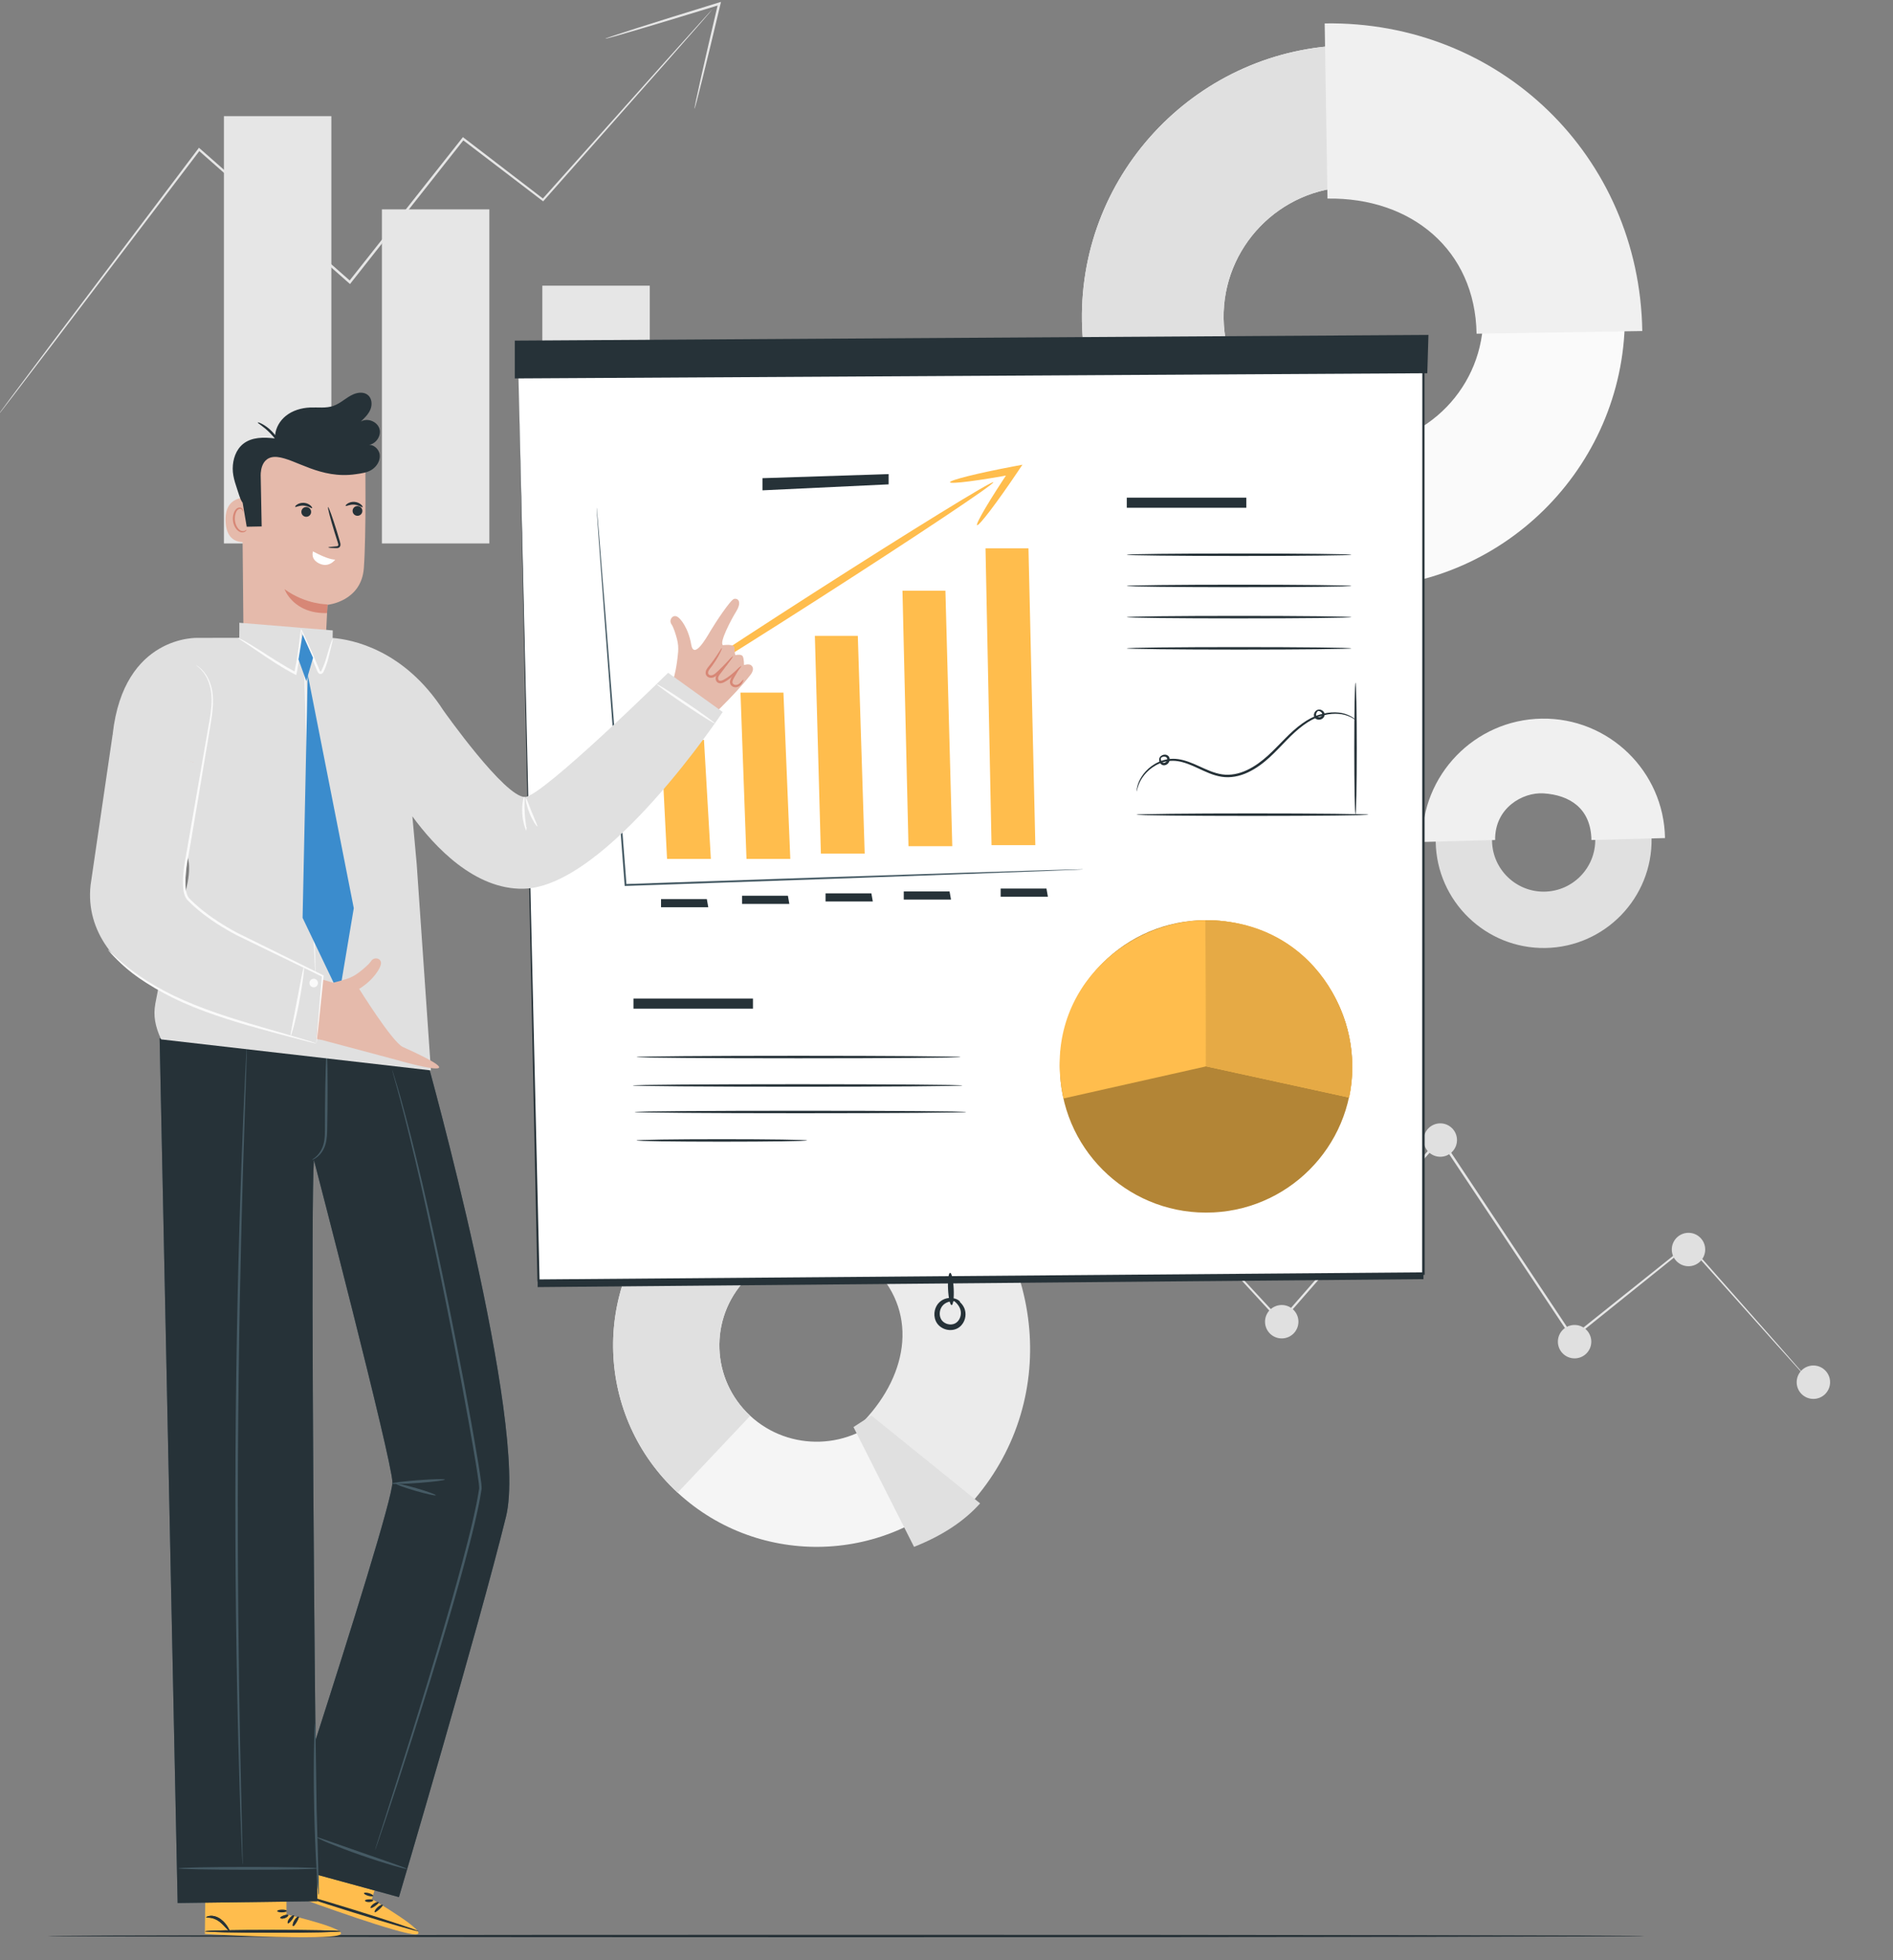 <?xml version="1.0" encoding="UTF-8"?> <svg xmlns="http://www.w3.org/2000/svg" width="396" height="410" viewBox="0 0 396 410" fill="none"><rect x="0" y="0" width="396" height="410" fill="#808080" stroke="none"/><g clip-path="url(#clip0_4240_38514)"><path d="M227.398 232.493C227.402 232.489 227.471 232.554 227.6 232.685C227.74 232.831 227.928 233.025 228.171 233.277C228.683 233.819 229.419 234.599 230.372 235.609C232.301 237.676 235.106 240.682 238.665 244.497C245.794 252.184 255.943 263.127 268.082 276.215L267.743 276.22C277.576 264.945 288.97 251.879 301.102 237.969L301.326 237.712L301.515 237.995C302.286 239.154 303.118 240.404 303.953 241.659C312.941 255.182 321.493 268.049 329.188 279.628L328.84 279.574C337.843 272.38 346.015 265.85 353.098 260.191L353.242 260.076L353.364 260.214C361.163 269.045 367.489 276.207 371.88 281.179C374.049 283.654 375.74 285.582 376.901 286.907C377.462 287.555 377.893 288.054 378.197 288.407C378.487 288.748 378.625 288.931 378.625 288.931C378.625 288.931 378.459 288.773 378.155 288.445C377.841 288.1 377.396 287.614 376.818 286.981C375.638 285.671 373.922 283.766 371.719 281.321C367.299 276.378 360.929 269.254 353.076 260.47L353.341 260.492C346.275 266.172 338.121 272.725 329.14 279.945L328.936 280.109L328.791 279.891C321.084 268.319 312.52 255.46 303.52 241.946C302.685 240.691 301.854 239.442 301.082 238.282L301.495 238.309C289.346 252.205 277.935 265.255 268.087 276.518L267.919 276.709L267.747 276.523C255.665 263.382 245.564 252.395 238.468 244.678C234.948 240.826 232.176 237.791 230.268 235.704C229.337 234.674 228.618 233.878 228.118 233.324C227.886 233.062 227.707 232.859 227.573 232.708C227.453 232.57 227.394 232.497 227.398 232.493Z" fill="#E6E6E6"></path><path d="M264.633 276.467C264.647 278.397 266.223 279.949 268.153 279.935C270.083 279.921 271.636 278.345 271.622 276.415C271.607 274.485 270.032 272.933 268.102 272.946C266.171 272.961 264.619 274.537 264.633 276.467Z" fill="#E0E0E0"></path><path d="M325.897 280.641C325.911 282.571 327.487 284.123 329.417 284.109C331.347 284.095 332.9 282.519 332.886 280.589C332.871 278.659 331.296 277.107 329.366 277.12C327.435 277.135 325.882 278.71 325.897 280.641Z" fill="#E0E0E0"></path><path d="M349.726 261.368C349.74 263.298 351.316 264.85 353.246 264.836C355.176 264.822 356.728 263.246 356.714 261.316C356.7 259.386 355.124 257.834 353.194 257.847C351.264 257.862 349.711 259.438 349.726 261.368Z" fill="#E0E0E0"></path><path d="M297.803 238.473C297.818 240.404 299.393 241.956 301.323 241.942C303.253 241.928 304.806 240.352 304.791 238.422C304.777 236.492 303.201 234.939 301.271 234.953C299.342 234.968 297.789 236.543 297.803 238.473Z" fill="#E0E0E0"></path><path d="M375.851 289.119C375.865 291.049 377.441 292.601 379.371 292.587C381.301 292.573 382.854 290.997 382.839 289.067C382.825 287.137 381.249 285.585 379.319 285.598C377.39 285.613 375.837 287.189 375.851 289.119Z" fill="#E0E0E0"></path><path d="M69.316 24.297H46.841V113.662H69.316V24.297Z" fill="#E6E6E6"></path><path d="M102.37 43.79H79.895V113.662H102.37V43.79Z" fill="#E6E6E6"></path><path d="M135.927 59.751H113.452V113.662H135.927V59.751Z" fill="#E6E6E6"></path><path d="M166.993 81.647H144.518V113.662H166.993V81.647Z" fill="#E6E6E6"></path><path d="M149.006 1.975C149.006 1.975 148.803 2.238 148.385 2.725C147.95 3.225 147.328 3.942 146.523 4.87C144.867 6.754 142.459 9.495 139.396 12.98C133.213 19.969 124.388 29.946 113.76 41.96L113.624 42.114L113.46 41.989C108.32 38.064 102.674 33.752 96.734 29.215L97.075 29.173C89.842 38.339 81.925 48.374 73.671 58.834L73.389 59.191L73.219 59.407L73.013 59.225C61.846 49.379 51.197 39.988 41.496 31.434L41.847 31.399C29.484 47.673 18.951 61.537 11.496 71.349C7.769 76.225 4.813 80.094 2.775 82.76C1.765 84.068 0.983 85.079 0.441 85.781C0.181 86.11 -0.02 86.365 -0.168 86.552C-0.306 86.724 -0.379 86.81 -0.385 86.805C-0.39 86.801 -0.328 86.707 -0.2 86.527C-0.059 86.334 0.131 86.071 0.378 85.732C0.906 85.02 1.668 83.992 2.651 82.665C4.664 79.979 7.583 76.082 11.263 71.171C18.68 61.331 29.161 47.428 41.463 31.108L41.619 30.9L41.814 31.072C51.523 39.617 62.182 48.998 73.357 58.834L72.981 58.868L73.263 58.511C81.525 48.057 89.451 38.03 96.691 28.869L96.841 28.679L97.032 28.826C102.962 33.376 108.599 37.701 113.73 41.638L113.43 41.667C124.116 29.704 132.989 19.77 139.204 12.81C142.307 9.359 144.746 6.647 146.423 4.781C147.25 3.872 147.888 3.17 148.334 2.68C148.769 2.207 149.006 1.975 149.006 1.975Z" fill="#E6E6E6"></path><path d="M145.286 22.733C145.269 22.729 145.288 22.573 145.341 22.28C145.41 21.93 145.494 21.508 145.594 21.001C145.853 19.814 146.199 18.23 146.619 16.303C147.508 12.333 148.774 6.837 150.215 0.716L150.545 1.024C150.186 1.134 149.8 1.253 149.412 1.372C143.142 3.297 137.458 5.012 133.336 6.229C131.332 6.809 129.68 7.287 128.447 7.644C127.915 7.787 127.474 7.906 127.11 8.003C126.803 8.08 126.639 8.111 126.633 8.094C126.628 8.077 126.781 8.011 127.079 7.903C127.435 7.779 127.867 7.63 128.388 7.45C129.609 7.053 131.243 6.522 133.228 5.877C137.322 4.57 142.989 2.799 149.259 0.874C149.647 0.755 150.033 0.637 150.392 0.527L150.826 0.394L150.722 0.835C149.274 6.954 147.949 12.437 146.969 16.385C146.484 18.297 146.085 19.868 145.786 21.046C145.649 21.544 145.535 21.959 145.44 22.303C145.355 22.589 145.303 22.737 145.286 22.733Z" fill="#E6E6E6"></path><path d="M322.554 153.113C335.005 152.913 345.298 162.88 345.497 175.331C345.697 187.782 335.73 198.075 323.279 198.275C310.828 198.474 300.536 188.507 300.336 176.057C300.136 163.605 310.103 153.313 322.554 153.113ZM323.09 186.49C329.043 186.394 333.809 181.473 333.714 175.52C333.618 169.567 328.697 164.801 322.744 164.896C316.791 164.992 312.025 169.913 312.121 175.866C312.216 181.82 317.137 186.585 323.09 186.49Z" fill="#E0E0E0"></path><path d="M322.509 150.305C336.508 150.08 348.081 161.286 348.306 175.286L332.914 175.694C332.807 169 328.284 166.282 322.915 165.936C318.521 165.653 312.66 169 312.768 175.694L297.528 176.102C297.303 162.102 308.51 150.529 322.509 150.305Z" fill="#F0F0F0"></path><path d="M139.71 252.614C155.748 235.627 182.763 234.717 199.931 250.585C217.1 266.453 218.019 293.183 201.982 310.169C185.944 327.156 158.929 328.066 141.761 312.198C124.592 296.33 123.672 269.601 139.71 252.614ZM185.733 295.151C193.401 287.029 192.961 274.249 184.753 266.662C176.544 259.075 163.627 259.51 155.959 267.632C148.291 275.754 148.731 288.534 156.939 296.121C165.148 303.708 178.065 303.273 185.733 295.151Z" fill="#F5F5F5"></path><path d="M139.71 252.614C155.748 235.628 182.763 234.718 199.931 250.585L184.752 266.662C176.543 259.075 163.626 259.511 155.958 267.632C148.29 275.754 148.73 288.534 156.939 296.121L141.76 312.198C124.592 296.33 123.672 269.602 139.71 252.614Z" fill="#E0E0E0"></path><path d="M198.191 243.695C219.223 263.133 221.74 294.734 202.094 315.543L180.759 297.147C190.153 287.197 192.193 273.913 182.138 264.618L198.191 243.695Z" fill="#EBEBEB"></path><path d="M178.542 298.472L191.21 323.529C196.839 321.296 201.544 318.341 205.029 314.436L182.272 296.057L178.542 298.472Z" fill="#E0E0E0"></path><path d="M226.337 67.152C225.834 35.841 250.899 9.958 282.21 9.455C313.521 8.952 339.404 34.017 339.907 65.328C340.41 96.64 315.345 122.522 284.034 123.025C252.723 123.528 226.84 98.463 226.337 67.152ZM310.273 65.804C310.033 50.833 297.657 38.848 282.686 39.089C267.715 39.329 255.73 51.705 255.971 66.676C256.212 81.647 268.587 93.632 283.558 93.391C298.529 93.151 310.514 80.775 310.273 65.804Z" fill="#FAFAFA"></path><path d="M226.338 67.153C225.835 35.841 250.9 9.959 282.21 9.456L282.686 39.09C267.715 39.331 255.73 51.707 255.971 66.677C256.212 81.648 268.587 93.632 283.558 93.391L284.034 123.025C252.723 123.528 226.841 98.464 226.338 67.153Z" fill="#E0E0E0"></path><path d="M277.112 4.898C313.743 4.31 342.966 32.608 343.554 69.24L308.885 69.797C308.604 52.282 295.215 41.254 277.7 41.536L277.112 4.898Z" fill="#F0F0F0"></path><path d="M343.993 404.926C343.993 405.07 269.222 405.187 177.009 405.187C84.764 405.187 10.008 405.07 10.008 404.926C10.008 404.783 84.763 404.665 177.009 404.665C269.222 404.665 343.993 404.782 343.993 404.926Z" fill="#263238"></path><path d="M112.473 266.273L297.769 264.938V267.538L112.473 269.202V266.273Z" fill="#263238"></path><path d="M108.433 77.878L112.647 267.82L297.769 266.378V74.692L108.433 77.878Z" fill="white"></path><path d="M108.433 77.878C110.356 77.843 184.288 76.511 297.765 74.467L297.994 74.463V74.692C298.004 129.559 298.016 194.314 298.029 263.393C298.029 264.396 298.029 265.398 298.029 266.377V266.636L297.771 266.637C230.032 267.153 166.572 267.635 112.649 268.045L112.426 268.046L112.421 267.824C110.031 153.991 108.474 79.805 108.433 77.878C108.478 79.803 110.212 153.987 112.872 267.814L112.645 267.594C166.568 267.163 230.027 266.658 297.767 266.116L297.509 266.377C297.509 265.398 297.509 264.396 297.509 263.393C297.522 194.314 297.534 129.559 297.544 74.692L297.773 74.918C184.292 76.692 110.355 77.848 108.433 77.878Z" fill="#263238"></path><path d="M107.688 79.153L298.581 78.065L298.819 70.048L107.688 71.24V79.153Z" fill="#263238"></path><path d="M199.074 272.966C198.747 272.98 198.412 271.483 198.323 269.621C198.234 267.757 198.426 266.235 198.753 266.22C199.079 266.205 199.415 267.702 199.503 269.564C199.591 271.428 199.4 272.949 199.074 272.966Z" fill="#263238"></path><path d="M199.04 271.63C199.059 271.562 199.363 271.542 199.858 271.742C200.105 271.841 200.396 271.999 200.696 272.243C200.995 272.484 201.303 272.814 201.551 273.253C202.067 274.109 202.208 275.514 201.467 276.71C201.284 277.008 201.047 277.29 200.753 277.525C200.463 277.763 200.106 277.946 199.731 278.055C198.977 278.277 198.147 278.214 197.403 277.889C197.03 277.724 196.689 277.497 196.4 277.212C196.11 276.931 195.88 276.585 195.731 276.228C195.429 275.507 195.405 274.75 195.556 274.082C195.713 273.412 196.043 272.82 196.49 272.391C196.933 271.956 197.459 271.709 197.942 271.578C198.924 271.332 199.735 271.545 200.211 271.775C200.693 272.021 200.872 272.267 200.829 272.328C200.781 272.401 200.52 272.298 200.063 272.21C199.61 272.134 198.924 272.093 198.195 272.374C197.839 272.522 197.475 272.741 197.197 273.069C196.913 273.386 196.711 273.822 196.622 274.3C196.541 274.78 196.584 275.308 196.792 275.762C196.993 276.222 197.379 276.585 197.878 276.807C198.375 277.027 198.938 277.071 199.415 276.942C199.892 276.821 200.281 276.515 200.552 276.121C200.824 275.726 200.972 275.264 201.002 274.829C201.017 274.61 201.006 274.399 200.972 274.197C200.935 273.994 200.875 273.802 200.802 273.625C200.502 272.902 199.992 272.429 199.629 272.142C199.26 271.849 199.013 271.715 199.04 271.63Z" fill="#263238"></path><path d="M226.535 181.822C226.535 181.826 226.497 181.83 226.421 181.837C226.344 181.841 226.232 181.849 226.084 181.858C225.786 181.873 225.342 181.895 224.76 181.923C223.596 181.973 221.88 182.043 219.671 182.136C215.249 182.301 208.852 182.542 200.947 182.841C185.136 183.418 163.294 184.188 139.169 185.015C136.327 185.112 133.516 185.208 130.871 185.297L130.68 185.304L130.665 185.113C128.971 162.946 127.483 143.219 126.431 129.035C125.913 121.942 125.497 116.235 125.211 112.3C125.075 110.333 124.971 108.809 124.9 107.776C124.868 107.26 124.844 106.867 124.829 106.602C124.823 106.47 124.819 106.37 124.815 106.302C124.813 106.236 124.814 106.202 124.816 106.201C124.82 106.201 124.825 106.235 124.834 106.302C124.842 106.369 124.853 106.468 124.867 106.599C124.891 106.864 124.928 107.256 124.975 107.771C125.062 108.802 125.191 110.324 125.357 112.289C125.673 116.222 126.131 121.925 126.7 129.014C127.824 143.194 129.359 162.917 131.062 185.084L130.856 184.9C133.501 184.809 136.312 184.713 139.155 184.615C163.279 183.789 185.123 183.062 200.936 182.557C208.843 182.314 215.242 182.116 219.664 181.98C221.874 181.921 223.591 181.875 224.756 181.843C225.338 181.832 225.782 181.823 226.081 181.817C226.229 181.817 226.343 181.817 226.419 181.815C226.496 181.817 226.535 181.819 226.535 181.822Z" fill="#455A64"></path><path d="M159.513 100.011V102.555L185.892 101.304V99.156L159.513 100.011Z" fill="#263238"></path><path d="M139.54 179.643H148.705L147.267 154.754H138.283L139.54 179.643Z" fill="#FFBD4D"></path><path d="M156.161 179.65H165.325L163.888 144.859H154.903L156.161 179.65Z" fill="#FFBD4D"></path><path d="M171.723 178.542H180.887L179.449 132.993H170.465L171.723 178.542Z" fill="#FFBD4D"></path><path d="M207.42 176.769H216.584L215.147 114.694H206.162L207.42 176.769Z" fill="#FFBD4D"></path><path d="M190.047 176.983H199.211L197.773 123.556H188.789L190.047 176.983Z" fill="#FFBD4D"></path><path d="M133.777 148.3C133.538 147.927 149.916 137.006 170.353 123.909C190.797 110.807 207.559 100.492 207.798 100.865C208.037 101.238 191.662 112.156 171.218 125.258C150.781 138.355 134.016 148.672 133.777 148.3Z" fill="#FFBD4D"></path><path d="M198.727 100.865C198.645 100.433 204.578 98.952 212 97.552L213.883 97.198L212.812 98.788C212.793 98.814 212.774 98.845 212.753 98.875C208.506 105.18 204.766 110.088 204.4 109.841C204.033 109.594 207.177 104.284 211.425 97.98C211.445 97.949 211.465 97.92 211.484 97.893L212.297 99.127C204.873 100.521 198.808 101.297 198.727 100.865Z" fill="#FFBD4D"></path><path d="M138.283 188.05H147.863L148.165 189.755H138.283V188.05Z" fill="#263238"></path><path d="M155.241 187.347H164.823L165.123 189.054H155.241V187.347Z" fill="#263238"></path><path d="M172.702 186.846H182.283L182.584 188.551H172.702V186.846Z" fill="#263238"></path><path d="M189.059 186.443H198.64L198.941 188.15H189.059V186.443Z" fill="#263238"></path><path d="M209.329 185.842H218.91L219.212 187.547H209.329V185.842Z" fill="#263238"></path><path d="M252.302 253.616C269.191 253.616 282.882 239.925 282.882 223.036C282.882 206.147 269.191 192.456 252.302 192.456C235.413 192.456 221.722 206.147 221.722 223.036C221.722 239.925 235.413 253.616 252.302 253.616Z" fill="#FFBD4D"></path><path opacity="0.3" d="M252.302 253.616C269.191 253.616 282.882 239.925 282.882 223.036C282.882 206.147 269.191 192.456 252.302 192.456C235.413 192.456 221.722 206.147 221.722 223.036C221.722 239.925 235.413 253.616 252.302 253.616Z" fill="black"></path><path d="M252.302 223.036L222.467 229.749C217.674 207.746 235.413 192.456 252.302 192.456" fill="#FFBD4D"></path><path d="M252.34 223.036L252.141 192.456C274.661 192.463 285.818 213.055 282.218 229.555V229.556L252.34 223.036Z" fill="#FFBD4D"></path><path d="M252.34 223.036L252.141 192.456C274.661 192.463 285.818 213.055 282.218 229.555V229.556L252.34 223.036Z" fill="#FFBD4D"></path><path opacity="0.1" d="M252.34 223.036L252.141 192.456C274.661 192.463 285.818 213.055 282.218 229.555V229.556L252.34 223.036Z" fill="black"></path><path d="M283.671 150.631C283.633 150.69 283.074 150.119 281.783 149.671C280.513 149.201 278.451 149.058 276.137 149.826C273.797 150.555 271.479 152.42 269.227 154.749C266.958 157.034 264.566 159.902 261.049 161.551C259.318 162.368 257.379 162.754 255.562 162.463C253.745 162.181 252.169 161.393 250.695 160.718C249.224 160.024 247.803 159.425 246.402 159.206C245.003 158.981 243.67 159.223 242.56 159.69C240.316 160.648 239.055 162.332 238.455 163.525C237.874 164.761 237.825 165.545 237.764 165.531C237.764 165.531 237.732 164.738 238.272 163.439C238.832 162.186 240.085 160.399 242.415 159.351C243.564 158.84 244.982 158.558 246.466 158.777C247.945 158.989 249.418 159.598 250.897 160.281C252.38 160.948 253.928 161.701 255.639 161.958C257.345 162.223 259.166 161.862 260.831 161.078C264.214 159.497 266.583 156.7 268.888 154.41C271.169 152.086 273.587 150.183 276.025 149.474C278.429 148.725 280.566 148.934 281.855 149.479C282.507 149.736 282.967 150.034 283.258 150.255C283.542 150.49 283.683 150.618 283.671 150.631Z" fill="#263238"></path><path d="M286.256 170.391C286.256 170.535 275.4 170.651 262.01 170.651C248.616 170.651 237.762 170.535 237.762 170.391C237.762 170.247 248.616 170.131 262.01 170.131C275.4 170.131 286.256 170.247 286.256 170.391Z" fill="#263238"></path><path d="M283.562 170.391C283.418 170.391 283.302 164.209 283.302 156.584C283.302 148.957 283.419 142.776 283.562 142.776C283.706 142.776 283.823 148.957 283.823 156.584C283.823 164.209 283.706 170.391 283.562 170.391Z" fill="#263238"></path><path d="M242.647 158.761C242.619 158.759 242.579 158.656 242.635 158.476C242.688 158.297 242.874 158.064 243.185 157.93C243.484 157.808 243.956 157.745 244.363 158.081C244.786 158.421 244.773 159.125 244.448 159.542C244.16 159.986 243.499 160.225 243.041 159.942C242.591 159.677 242.48 159.219 242.484 158.896C242.496 158.558 242.64 158.302 242.783 158.184C242.926 158.061 243.035 158.057 243.048 158.081C243.096 158.143 242.78 158.372 242.852 158.88C242.884 159.116 243.021 159.407 243.262 159.516C243.496 159.638 243.818 159.525 244.024 159.239C244.227 158.952 244.228 158.609 244.037 158.432C243.857 158.246 243.535 158.22 243.304 158.278C242.806 158.396 242.722 158.78 242.647 158.761Z" fill="#263238"></path><path d="M275.353 148.732C275.333 148.712 275.369 148.61 275.526 148.513C275.679 148.414 275.962 148.356 276.28 148.448C276.582 148.542 276.975 148.785 277.083 149.288C277.202 149.804 276.772 150.342 276.27 150.471C275.781 150.642 275.124 150.434 274.937 149.937C274.749 149.457 274.947 149.037 275.149 148.793C275.367 148.542 275.637 148.438 275.819 148.439C276.004 148.438 276.089 148.504 276.082 148.532C276.078 148.609 275.698 148.583 275.445 149.012C275.326 149.21 275.256 149.515 275.373 149.738C275.478 149.966 275.791 150.07 276.118 149.973C276.444 149.872 276.646 149.613 276.608 149.363C276.584 149.111 276.358 148.895 276.15 148.793C275.705 148.571 275.398 148.795 275.353 148.732Z" fill="#263238"></path><path d="M282.697 116.025C282.697 116.169 272.179 116.286 259.208 116.286C246.232 116.286 235.717 116.169 235.717 116.025C235.717 115.881 246.233 115.765 259.208 115.765C272.18 115.765 282.697 115.882 282.697 116.025Z" fill="#263238"></path><path d="M282.697 122.551C282.697 122.695 272.179 122.812 259.208 122.812C246.232 122.812 235.717 122.695 235.717 122.551C235.717 122.408 246.233 122.291 259.208 122.291C272.18 122.291 282.697 122.408 282.697 122.551Z" fill="#263238"></path><path d="M282.697 129.077C282.697 129.221 272.179 129.338 259.208 129.338C246.232 129.338 235.717 129.221 235.717 129.077C235.717 128.933 246.233 128.817 259.208 128.817C272.18 128.817 282.697 128.934 282.697 129.077Z" fill="#263238"></path><path d="M282.697 135.603C282.697 135.747 272.179 135.864 259.208 135.864C246.232 135.864 235.717 135.747 235.717 135.603C235.717 135.459 246.233 135.343 259.208 135.343C272.18 135.343 282.697 135.459 282.697 135.603Z" fill="#263238"></path><path d="M260.717 104.091H235.717V106.201H260.717V104.091Z" fill="#263238"></path><path d="M157.517 208.852H132.517V210.963H157.517V208.852Z" fill="#263238"></path><path d="M200.931 221.083C200.931 221.226 185.758 221.344 167.046 221.344C148.327 221.344 133.158 221.227 133.158 221.083C133.158 220.939 148.327 220.822 167.046 220.822C185.758 220.822 200.931 220.939 200.931 221.083Z" fill="#263238"></path><path d="M201.327 227.028C201.327 227.172 185.888 227.288 166.848 227.288C147.801 227.288 132.366 227.172 132.366 227.028C132.366 226.883 147.802 226.767 166.848 226.767C185.888 226.767 201.327 226.884 201.327 227.028Z" fill="#263238"></path><path d="M202.12 232.576C202.12 232.721 186.593 232.837 167.443 232.837C148.286 232.837 132.762 232.721 132.762 232.576C132.762 232.432 148.286 232.316 167.443 232.316C186.592 232.316 202.12 232.433 202.12 232.576Z" fill="#263238"></path><path d="M168.828 238.522C168.828 238.665 160.843 238.783 150.994 238.783C141.142 238.783 133.158 238.666 133.158 238.522C133.158 238.378 141.142 238.262 150.994 238.262C160.842 238.262 168.828 238.378 168.828 238.522Z" fill="#263238"></path><path d="M59.927 400.401V391.363L42.997 391.255L42.857 404.478L43.906 404.552C48.576 404.841 67.671 405.694 70.8 404.767C74.29 403.732 59.927 400.401 59.927 400.401Z" fill="#FFBD4D"></path><path d="M71.201 403.939C71.201 404.098 64.869 404.228 57.058 404.228C49.246 404.228 42.914 404.098 42.914 403.939C42.914 403.779 49.246 403.649 57.058 403.649C64.869 403.649 71.201 403.779 71.201 403.939Z" fill="#263238"></path><path d="M60.225 402.246C60.086 402.17 60.208 401.683 60.573 401.212C60.936 400.739 61.376 400.497 61.485 400.611C61.597 400.728 61.365 401.129 61.032 401.565C60.696 401.998 60.366 402.325 60.225 402.246Z" fill="#263238"></path><path d="M61.305 402.842C61.158 402.784 61.235 402.24 61.569 401.676C61.901 401.11 62.339 400.779 62.461 400.879C62.587 400.982 62.375 401.446 62.068 401.97C61.759 402.491 61.455 402.902 61.305 402.842Z" fill="#263238"></path><path d="M48.015 403.879C47.949 403.927 47.695 403.688 47.325 403.287C46.953 402.89 46.463 402.329 45.827 401.862C45.194 401.4 44.509 401.169 44.003 401.109C43.495 401.043 43.161 401.113 43.133 401.029C43.104 400.965 43.416 400.74 44.014 400.7C44.605 400.654 45.441 400.862 46.167 401.394C46.887 401.923 47.353 402.57 47.65 403.038C47.944 403.513 48.078 403.832 48.015 403.879Z" fill="#263238"></path><path d="M60.276 400.547C60.357 400.683 60.062 401.005 59.58 401.174C59.098 401.344 58.667 401.278 58.645 401.121C58.621 400.961 58.964 400.778 59.388 400.627C59.813 400.479 60.195 400.407 60.276 400.547Z" fill="#263238"></path><path d="M60.011 399.674C60.026 399.833 59.575 399.969 59.004 399.977C58.433 399.985 57.978 399.861 57.989 399.701C57.999 399.542 58.45 399.406 58.996 399.398C59.542 399.391 59.996 399.515 60.011 399.674Z" fill="#FFBD4D"></path><path d="M71.201 403.939C71.201 404.098 64.869 404.228 57.058 404.228C49.246 404.228 42.914 404.098 42.914 403.939C42.914 403.779 49.246 403.649 57.058 403.649C64.869 403.649 71.201 403.779 71.201 403.939Z" fill="#263238"></path><path d="M60.225 402.246C60.086 402.17 60.208 401.683 60.573 401.212C60.936 400.739 61.376 400.497 61.485 400.611C61.597 400.728 61.365 401.129 61.032 401.565C60.696 401.998 60.366 402.325 60.225 402.246Z" fill="#263238"></path><path d="M61.305 402.842C61.158 402.784 61.235 402.24 61.569 401.676C61.901 401.11 62.339 400.779 62.461 400.879C62.587 400.982 62.375 401.446 62.068 401.97C61.759 402.491 61.455 402.902 61.305 402.842Z" fill="#263238"></path><path d="M48.015 403.879C47.949 403.927 47.695 403.688 47.325 403.287C46.953 402.89 46.463 402.329 45.827 401.862C45.194 401.4 44.509 401.169 44.003 401.109C43.495 401.043 43.161 401.113 43.133 401.029C43.104 400.965 43.416 400.74 44.014 400.7C44.605 400.654 45.441 400.862 46.167 401.394C46.887 401.923 47.353 402.57 47.65 403.038C47.944 403.513 48.078 403.832 48.015 403.879Z" fill="#263238"></path><path d="M60.276 400.547C60.357 400.683 60.062 401.005 59.58 401.174C59.098 401.344 58.667 401.278 58.645 401.121C58.621 400.961 58.964 400.778 59.388 400.627C59.813 400.479 60.195 400.407 60.276 400.547Z" fill="#263238"></path><path d="M60.011 399.674C60.026 399.833 59.575 399.969 59.004 399.977C58.433 399.985 57.978 399.861 57.989 399.701C57.999 399.542 58.45 399.406 58.996 399.398C59.542 399.391 59.996 399.515 60.011 399.674Z" fill="#263238"></path><path d="M77.787 397.198L80.463 388.565L64.325 383.449L60.277 396.037L61.257 396.419C65.632 398.077 83.619 404.545 86.882 404.586C90.52 404.632 77.787 397.198 77.787 397.198Z" fill="#FFBD4D"></path><path d="M87.508 403.915C87.461 404.067 81.374 402.316 73.914 400.004C66.452 397.69 60.443 395.692 60.49 395.54C60.537 395.388 66.623 397.138 74.085 399.451C81.545 401.764 87.556 403.762 87.508 403.915Z" fill="#263238"></path><path d="M77.525 399.048C77.415 398.935 77.676 398.506 78.164 398.163C78.651 397.818 79.143 397.718 79.213 397.859C79.285 398.004 78.945 398.319 78.498 398.635C78.049 398.95 77.637 399.165 77.525 399.048Z" fill="#263238"></path><path d="M78.381 399.936C78.257 399.837 78.492 399.341 78.979 398.901C79.464 398.459 79.98 398.272 80.067 398.404C80.156 398.539 79.817 398.92 79.369 399.329C78.918 399.736 78.506 400.038 78.381 399.936Z" fill="#263238"></path><path d="M65.38 396.992C65.303 397.018 65.13 396.716 64.896 396.222C64.658 395.733 64.356 395.052 63.887 394.418C63.419 393.789 62.834 393.365 62.368 393.158C61.902 392.944 61.562 392.913 61.56 392.824C61.552 392.756 61.917 392.632 62.5 392.77C63.078 392.902 63.814 393.347 64.351 394.071C64.882 394.79 65.136 395.546 65.281 396.08C65.42 396.622 65.454 396.967 65.38 396.992Z" fill="#455A64"></path><path d="M78.078 397.44C78.115 397.593 77.738 397.814 77.227 397.832C76.716 397.853 76.325 397.661 76.35 397.505C76.374 397.346 76.756 397.273 77.205 397.254C77.655 397.238 78.041 397.282 78.078 397.44Z" fill="#263238"></path><path d="M78.083 396.527C78.05 396.683 77.579 396.679 77.031 396.518C76.483 396.356 76.086 396.103 76.143 395.954C76.201 395.805 76.671 395.808 77.195 395.963C77.718 396.118 78.115 396.371 78.083 396.527Z" fill="#263238"></path><path d="M89.277 221.627L67.064 219.92L33.395 217.192L37.16 398.023L66.389 397.64C66.389 397.64 66.364 395.628 66.322 392.098L83.455 396.787C83.455 396.787 100.157 340.374 105.851 317.219C110.601 297.905 89.277 221.627 89.277 221.627ZM66.004 363.978C65.558 322.242 65.053 251.263 65.663 242.581C65.663 242.581 81.936 305.07 82.091 310.002C82.186 313.001 73.122 341.841 66.004 363.978Z" fill="#455A64"></path><path d="M66.547 390.772C66.547 390.932 60.009 391.061 51.946 391.061C43.881 391.061 37.344 390.932 37.344 390.772C37.344 390.612 43.881 390.483 51.946 390.483C60.01 390.482 66.547 390.611 66.547 390.772Z" fill="#455A64"></path><path d="M66.295 384.274C66.324 384.198 67.255 384.536 68.97 385.126C70.872 385.79 73.145 386.586 75.658 387.464C78.173 388.341 80.447 389.134 82.349 389.797C84.059 390.402 85.111 390.801 85.086 390.878C85.063 390.952 83.968 390.692 82.223 390.187C80.478 389.681 78.084 388.924 75.467 388.01C72.85 387.097 70.506 386.198 68.825 385.51C67.145 384.82 66.267 384.348 66.295 384.274Z" fill="#455A64"></path><path d="M93.065 309.457C93.077 309.616 90.612 309.932 87.559 310.16C84.506 310.389 82.022 310.445 82.01 310.286C81.998 310.127 84.463 309.811 87.516 309.583C90.568 309.353 93.054 309.298 93.065 309.457Z" fill="#455A64"></path><path d="M91.163 312.737C91.119 312.89 89.23 312.478 86.945 311.82C84.659 311.16 82.844 310.5 82.888 310.346C82.932 310.193 84.821 310.603 87.106 311.263C89.391 311.924 91.207 312.583 91.163 312.737Z" fill="#455A64"></path><path d="M68.348 220.146C68.42 220.147 68.474 221.463 68.503 223.591C68.532 225.719 68.536 228.659 68.509 231.905C68.488 233.52 68.467 235.06 68.448 236.484C68.426 237.895 68.243 239.218 67.755 240.213C67.282 241.213 66.612 241.846 66.11 242.182C65.604 242.524 65.271 242.605 65.261 242.58C65.24 242.54 65.541 242.396 65.988 242.02C66.432 241.65 67.018 241.017 67.419 240.063C67.833 239.116 67.972 237.871 67.968 236.476C67.974 235.053 67.981 233.515 67.988 231.9C68.015 228.654 68.069 225.714 68.134 223.587C68.2 221.46 68.276 220.145 68.348 220.146Z" fill="#455A64"></path><path d="M51.622 219.132C51.631 219.133 51.634 219.282 51.63 219.574C51.623 219.889 51.613 220.319 51.602 220.869C51.565 222.034 51.512 223.707 51.443 225.848C51.302 230.198 51.1 236.447 50.85 244.158C50.383 259.619 49.903 280.984 49.779 304.584C49.663 328.192 49.926 349.563 50.235 365.028C50.406 372.742 50.545 378.993 50.641 383.342C50.687 385.485 50.723 387.157 50.749 388.322C50.755 388.873 50.76 389.302 50.764 389.618C50.764 389.91 50.76 390.059 50.751 390.059C50.742 390.06 50.728 389.911 50.71 389.62C50.694 389.305 50.672 388.876 50.644 388.326C50.596 387.162 50.527 385.49 50.438 383.349C50.265 379.027 50.066 372.77 49.866 365.037C49.462 349.571 49.141 328.195 49.258 304.581C49.382 280.976 49.921 259.606 50.482 244.146C50.761 236.415 51.024 230.161 51.24 225.839C51.35 223.699 51.437 222.027 51.496 220.864C51.53 220.314 51.557 219.885 51.576 219.57C51.598 219.28 51.613 219.132 51.622 219.132Z" fill="#455A64"></path><path d="M82.01 223.68C82.018 223.678 82.068 223.817 82.156 224.09C82.249 224.388 82.376 224.791 82.537 225.309C82.855 226.385 83.37 227.961 83.929 230.019C85.078 234.126 86.628 240.101 88.363 247.526C90.09 254.953 92.024 263.824 94.026 273.704C96.018 283.586 98.135 294.465 100.043 305.945C100.283 307.38 100.496 308.814 100.689 310.243C100.714 310.622 100.757 311.011 100.757 311.383L100.576 312.444C100.447 313.149 100.354 313.86 100.194 314.551C99.624 317.333 98.976 320.053 98.289 322.71C96.925 328.027 95.488 333.122 94.071 337.961C91.248 347.641 88.528 356.303 86.218 363.568C83.901 370.832 81.975 376.692 80.617 380.733C79.938 382.732 79.407 384.294 79.038 385.381C78.857 385.893 78.717 386.291 78.613 386.585C78.514 386.856 78.46 386.992 78.451 386.989C78.443 386.987 78.48 386.844 78.562 386.568C78.653 386.27 78.778 385.866 78.937 385.347C79.285 384.252 79.784 382.681 80.423 380.669C81.716 376.58 83.573 370.705 85.865 363.456C88.129 356.178 90.812 347.507 93.608 337.825C95.012 332.986 96.438 327.892 97.793 322.582C98.476 319.929 99.119 317.215 99.684 314.447C99.844 313.758 99.934 313.056 100.061 312.358L100.24 311.307C100.235 310.968 100.19 310.639 100.171 310.302C99.979 308.885 99.767 307.459 99.527 306.025C97.623 294.559 95.52 283.677 93.554 273.795C91.579 263.914 89.682 255.039 88.003 247.606C86.315 240.174 84.82 234.19 83.733 230.07C83.204 228.006 82.721 226.422 82.436 225.337C82.295 224.814 82.185 224.404 82.104 224.104C82.034 223.827 82.001 223.683 82.01 223.68Z" fill="#455A64"></path><path d="M65.912 360.326C65.948 360.327 65.977 360.831 65.997 361.741C66.012 362.751 66.03 364.046 66.053 365.596C66.103 368.95 66.168 373.396 66.241 378.31C66.375 383.225 66.497 387.67 66.589 391.023C66.632 392.574 66.668 393.868 66.696 394.877C66.714 395.787 66.706 396.292 66.67 396.294C66.634 396.296 66.573 395.795 66.494 394.888C66.413 393.981 66.32 392.665 66.222 391.04C66.026 387.788 65.827 383.292 65.721 378.32C65.617 373.351 65.626 368.851 65.685 365.594C65.714 363.965 65.752 362.648 65.795 361.737C65.836 360.829 65.876 360.326 65.912 360.326Z" fill="#455A64"></path><path d="M89.277 221.627L67.064 219.92L33.395 217.192L37.16 398.023L66.389 397.64C66.389 397.64 66.364 395.628 66.322 392.098L83.455 396.787C83.455 396.787 100.157 340.374 105.851 317.219C110.601 297.905 89.277 221.627 89.277 221.627ZM66.004 363.978C65.558 322.242 65.053 251.263 65.663 242.581C65.663 242.581 81.936 305.07 82.091 310.002C82.186 313.001 73.122 341.841 66.004 363.978Z" fill="#263238"></path><path d="M66.547 390.772C66.547 390.932 60.009 391.061 51.946 391.061C43.881 391.061 37.344 390.932 37.344 390.772C37.344 390.612 43.881 390.483 51.946 390.483C60.01 390.482 66.547 390.611 66.547 390.772Z" fill="#455A64"></path><path d="M66.295 384.274C66.324 384.198 67.255 384.536 68.97 385.126C70.872 385.79 73.145 386.586 75.658 387.464C78.173 388.341 80.447 389.134 82.349 389.797C84.059 390.402 85.111 390.801 85.086 390.878C85.063 390.952 83.968 390.692 82.223 390.187C80.478 389.681 78.084 388.924 75.467 388.01C72.85 387.097 70.506 386.198 68.825 385.51C67.145 384.82 66.267 384.348 66.295 384.274Z" fill="#455A64"></path><path d="M93.065 309.457C93.077 309.616 90.612 309.932 87.559 310.16C84.506 310.389 82.022 310.445 82.01 310.286C81.998 310.127 84.463 309.811 87.516 309.583C90.568 309.353 93.054 309.298 93.065 309.457Z" fill="#455A64"></path><path d="M91.163 312.737C91.119 312.89 89.23 312.478 86.945 311.82C84.659 311.16 82.844 310.5 82.888 310.346C82.932 310.193 84.821 310.603 87.106 311.263C89.391 311.924 91.207 312.583 91.163 312.737Z" fill="#455A64"></path><path d="M68.348 220.146C68.42 220.147 68.474 221.463 68.503 223.591C68.532 225.719 68.536 228.659 68.509 231.905C68.488 233.52 68.467 235.06 68.448 236.484C68.426 237.895 68.243 239.218 67.755 240.213C67.282 241.213 66.612 241.846 66.11 242.182C65.604 242.524 65.271 242.605 65.261 242.58C65.24 242.54 65.541 242.396 65.988 242.02C66.432 241.65 67.018 241.017 67.419 240.063C67.833 239.116 67.972 237.871 67.968 236.476C67.974 235.053 67.981 233.515 67.988 231.9C68.015 228.654 68.069 225.714 68.134 223.587C68.2 221.46 68.276 220.145 68.348 220.146Z" fill="#455A64"></path><path d="M51.622 219.132C51.631 219.133 51.634 219.282 51.63 219.574C51.623 219.889 51.613 220.319 51.602 220.869C51.565 222.034 51.512 223.707 51.443 225.848C51.302 230.198 51.1 236.447 50.85 244.158C50.383 259.619 49.903 280.984 49.779 304.584C49.663 328.192 49.926 349.563 50.235 365.028C50.406 372.742 50.545 378.993 50.641 383.342C50.687 385.485 50.723 387.157 50.749 388.322C50.755 388.873 50.76 389.302 50.764 389.618C50.764 389.91 50.76 390.059 50.751 390.059C50.742 390.06 50.728 389.911 50.71 389.62C50.694 389.305 50.672 388.876 50.644 388.326C50.596 387.162 50.527 385.49 50.438 383.349C50.265 379.027 50.066 372.77 49.866 365.037C49.462 349.571 49.141 328.195 49.258 304.581C49.382 280.976 49.921 259.606 50.482 244.146C50.761 236.415 51.024 230.161 51.24 225.839C51.35 223.699 51.437 222.027 51.496 220.864C51.53 220.314 51.557 219.885 51.576 219.57C51.598 219.28 51.613 219.132 51.622 219.132Z" fill="#455A64"></path><path d="M82.01 223.68C82.018 223.678 82.068 223.817 82.156 224.09C82.249 224.388 82.376 224.791 82.537 225.309C82.855 226.385 83.37 227.961 83.929 230.019C85.078 234.126 86.628 240.101 88.363 247.526C90.09 254.953 92.024 263.824 94.026 273.704C96.018 283.586 98.135 294.465 100.043 305.945C100.283 307.38 100.496 308.814 100.689 310.243C100.714 310.622 100.757 311.011 100.757 311.383L100.576 312.444C100.447 313.149 100.354 313.86 100.194 314.551C99.624 317.333 98.976 320.053 98.289 322.71C96.925 328.027 95.488 333.122 94.071 337.961C91.248 347.641 88.528 356.303 86.218 363.568C83.901 370.832 81.975 376.692 80.617 380.733C79.938 382.732 79.407 384.294 79.038 385.381C78.857 385.893 78.717 386.291 78.613 386.585C78.514 386.856 78.46 386.992 78.451 386.989C78.443 386.987 78.48 386.844 78.562 386.568C78.653 386.27 78.778 385.866 78.937 385.347C79.285 384.252 79.784 382.681 80.423 380.669C81.716 376.58 83.573 370.705 85.865 363.456C88.129 356.178 90.812 347.507 93.608 337.825C95.012 332.986 96.438 327.892 97.793 322.582C98.476 319.929 99.119 317.215 99.684 314.447C99.844 313.758 99.934 313.056 100.061 312.358L100.24 311.307C100.235 310.968 100.19 310.639 100.171 310.302C99.979 308.885 99.767 307.459 99.527 306.025C97.623 294.559 95.52 283.677 93.554 273.795C91.579 263.914 89.682 255.039 88.003 247.606C86.315 240.174 84.82 234.19 83.733 230.07C83.204 228.006 82.721 226.422 82.436 225.337C82.295 224.814 82.185 224.404 82.104 224.104C82.034 223.827 82.001 223.683 82.01 223.68Z" fill="#455A64"></path><path d="M65.912 360.326C65.948 360.327 65.977 360.831 65.997 361.741C66.012 362.751 66.03 364.046 66.053 365.596C66.103 368.95 66.168 373.396 66.241 378.31C66.375 383.225 66.497 387.67 66.589 391.023C66.632 392.574 66.668 393.868 66.696 394.877C66.714 395.787 66.706 396.292 66.67 396.294C66.634 396.296 66.573 395.795 66.494 394.888C66.413 393.981 66.32 392.665 66.222 391.04C66.026 387.788 65.827 383.292 65.721 378.32C65.617 373.351 65.626 368.851 65.685 365.594C65.714 363.965 65.752 362.648 65.795 361.737C65.836 360.829 65.876 360.326 65.912 360.326Z" fill="#455A64"></path><path d="M50.957 134.85L67.943 136.106C68.17 134.141 68.5 126.504 68.5 126.504C68.5 126.504 75.594 125.845 76.114 118.825C76.634 111.805 76.412 95.598 76.412 95.598C68.495 91.601 59.035 92.202 51.688 97.168L50.597 97.905L50.957 134.85Z" fill="#E5BAAB"></path><path d="M74.05 107.572C73.656 107.168 73.664 106.521 74.068 106.127C74.472 105.733 75.119 105.741 75.514 106.146C75.908 106.55 75.9 107.197 75.496 107.591C75.091 107.985 74.444 107.977 74.05 107.572Z" fill="#263238"></path><path d="M75.852 106.074C75.734 106.189 75.077 105.616 74.11 105.551C73.143 105.472 72.409 105.943 72.31 105.812C72.261 105.754 72.384 105.541 72.705 105.327C73.02 105.114 73.55 104.922 74.153 104.967C74.755 105.012 75.252 105.279 75.532 105.536C75.818 105.794 75.909 106.023 75.852 106.074Z" fill="#263238"></path><path d="M64.652 106.23C65.113 106.555 65.225 107.192 64.9 107.654C64.575 108.116 63.938 108.227 63.476 107.902C63.015 107.577 62.903 106.94 63.228 106.478C63.553 106.016 64.19 105.905 64.652 106.23Z" fill="#263238"></path><path d="M65.29 106.277C65.173 106.392 64.516 105.819 63.548 105.754C62.582 105.675 61.848 106.146 61.748 106.015C61.699 105.957 61.822 105.744 62.143 105.53C62.458 105.317 62.988 105.125 63.591 105.17C64.194 105.215 64.69 105.482 64.97 105.739C65.256 105.999 65.346 106.227 65.29 106.277Z" fill="#263238"></path><path d="M68.677 114.499C68.675 114.427 69.281 114.347 70.262 114.275C70.516 114.264 70.725 114.221 70.758 114.077C70.816 113.919 70.732 113.641 70.623 113.332C70.415 112.681 70.203 112.016 69.98 111.319C69.096 108.452 68.491 106.095 68.628 106.053C68.765 106.01 69.593 108.299 70.478 111.165C70.687 111.866 70.886 112.535 71.082 113.191C71.158 113.49 71.311 113.84 71.157 114.242C71.076 114.443 70.872 114.579 70.704 114.613C70.535 114.653 70.393 114.645 70.272 114.643C69.288 114.621 68.679 114.571 68.677 114.499Z" fill="#263238"></path><path d="M65.468 115.374C64.497 114.711 68.153 117.02 70.128 117.045C70.128 117.045 68.887 118.781 66.907 117.915C64.852 117.016 65.468 115.374 65.468 115.374Z" fill="white"></path><path d="M68.518 126.403C68.518 126.403 64.056 126.49 59.52 123.235C59.52 123.235 61.372 128.425 68.422 128.224L68.518 126.403Z" fill="#D78776"></path><path d="M51.946 104.139C51.794 104.081 46.734 103.423 47.212 109.398C47.69 115.373 53.566 112.914 53.563 112.742C53.559 112.57 51.946 104.139 51.946 104.139Z" fill="#E5BAAB"></path><path d="M51.564 110.792C51.536 110.775 51.466 110.873 51.296 110.968C51.131 111.06 50.84 111.138 50.519 111.046C49.87 110.865 49.258 109.905 49.143 108.831C49.084 108.288 49.156 107.761 49.315 107.317C49.462 106.865 49.721 106.537 50.034 106.455C50.345 106.357 50.585 106.529 50.671 106.691C50.764 106.852 50.736 106.974 50.769 106.981C50.787 106.995 50.889 106.871 50.822 106.628C50.787 106.511 50.706 106.376 50.557 106.273C50.404 106.167 50.188 106.125 49.969 106.167C49.511 106.236 49.13 106.693 48.956 107.181C48.756 107.673 48.662 108.266 48.728 108.875C48.862 110.076 49.569 111.153 50.453 111.334C50.882 111.41 51.223 111.255 51.392 111.1C51.565 110.937 51.586 110.801 51.564 110.792Z" fill="#D78776"></path><path d="M76.922 93.071C78.533 93.024 79.836 91.224 79.376 89.679C78.917 88.134 76.842 87.339 75.467 88.179C76.255 87.432 77.066 86.653 77.482 85.649C77.898 84.645 77.811 83.347 76.985 82.642C76.171 81.947 74.929 82.041 73.945 82.461C72.453 83.098 71.275 84.358 69.743 84.892C68.193 85.432 66.496 85.16 64.857 85.231C63.044 85.31 61.214 85.845 59.799 86.98C58.568 87.968 57.691 89.444 57.552 91.004C57.358 90.752 57.146 90.497 56.899 90.244C55.51 88.805 53.958 88.229 53.915 88.354C53.843 88.492 55.215 89.244 56.525 90.607C56.892 90.979 57.207 91.352 57.48 91.699C55.204 91.421 52.689 91.4 50.892 92.818C49.363 94.025 48.688 96.067 48.683 98.014C48.678 99.962 49.485 101.809 50.056 103.671L50.055 103.665C50.397 104.751 50.757 105.131 50.757 105.131L51.611 110.168L54.74 110.108L54.538 99.617C54.538 99.617 54.223 95.2 58.026 95.587C61.828 95.973 66.997 100.262 74.402 99.181C75.601 99.006 76.85 98.871 77.853 98.191C78.856 97.51 79.578 96.322 79.437 95.118C79.295 93.916 78.114 92.851 76.922 93.071Z" fill="#263238"></path><path d="M140.515 144.837L140.976 141.662C140.976 141.662 141.565 139.788 141.86 136.341C141.937 135.447 141.852 134.547 141.624 133.678C141.349 132.625 140.925 131.241 140.459 130.555C139.881 129.706 140.636 128.597 141.514 128.909C142.393 129.221 144.042 131.52 144.589 134.781C145.136 138.041 147.706 133.518 148.672 131.887C149.638 130.255 152.863 125.348 153.6 125.247C154.68 125.1 155.038 126.23 154.035 127.837C153.02 129.463 150.365 134.474 151.251 134.943C151.251 134.943 152.595 134.743 153.271 135.038C153.496 135.136 153.647 135.289 153.649 135.523C153.656 136.457 153.815 137.015 153.815 137.015C153.815 137.015 155.118 136.723 155.388 137.289C155.658 137.855 155.641 139.102 155.641 139.102C155.641 139.102 156.643 138.76 157.121 139.135C158.155 139.947 156.839 141.341 156.839 141.341C153.775 145.342 147.371 151.286 147.371 151.286L140.484 144.647" fill="#E5BAAB"></path><path d="M153.342 137.242C153.396 137.284 152.978 137.943 152.173 138.911C151.771 139.394 151.271 139.954 150.683 140.544C150.382 140.834 150.098 141.153 149.689 141.444C149.298 141.732 148.654 141.919 148.104 141.601C147.827 141.448 147.633 141.125 147.616 140.826C147.59 140.529 147.676 140.249 147.798 140.023C148.059 139.571 148.358 139.288 148.601 138.954C149.106 138.31 149.531 137.706 149.878 137.192C150.57 136.161 150.956 135.49 151.025 135.525C151.085 135.554 150.814 136.288 150.191 137.386C149.879 137.934 149.478 138.571 148.984 139.244C148.748 139.584 148.43 139.926 148.25 140.261C148.068 140.596 148.082 141.002 148.368 141.153C148.675 141.327 149.079 141.252 149.404 141.022C149.735 140.798 150.047 140.477 150.348 140.202C150.945 139.639 151.466 139.114 151.899 138.667C152.765 137.77 153.283 137.194 153.342 137.242Z" fill="#D78776"></path><path d="M155.086 139.293C155.134 139.339 154.73 139.898 153.969 140.721C153.584 141.128 153.103 141.601 152.497 142.05C152.192 142.276 151.866 142.489 151.49 142.688C151.295 142.784 151.081 142.87 150.83 142.901C150.585 142.936 150.27 142.888 150.041 142.688C149.579 142.262 149.657 141.626 149.866 141.233C150.082 140.821 150.356 140.552 150.581 140.264C151.016 139.749 151.435 139.253 151.84 138.773C152.569 137.933 153.048 137.437 153.105 137.481C153.161 137.525 152.784 138.104 152.129 139.002C151.751 139.505 151.361 140.024 150.957 140.563C150.739 140.857 150.472 141.154 150.324 141.458C150.167 141.748 150.186 142.126 150.38 142.292C150.563 142.463 150.943 142.39 151.265 142.229C151.598 142.06 151.925 141.86 152.218 141.659C152.808 141.254 153.301 140.824 153.712 140.457C154.525 139.715 155.03 139.24 155.086 139.293Z" fill="#D78776"></path><path d="M155.503 142.153C155.549 142.179 155.48 142.596 155.033 143.156C154.801 143.42 154.425 143.721 153.883 143.744C153.612 143.749 153.328 143.666 153.09 143.477C152.848 143.293 152.685 142.952 152.701 142.632C152.747 141.988 153.086 141.597 153.301 141.224C153.542 140.854 153.779 140.534 153.991 140.277C154.416 139.762 154.732 139.492 154.785 139.537C154.843 139.584 154.63 139.933 154.291 140.49C154.085 140.839 153.893 141.164 153.711 141.473C153.51 141.846 153.232 142.264 153.222 142.642C153.196 143.003 153.548 143.253 153.883 143.264C154.226 143.276 154.55 143.09 154.771 142.896C155.217 142.484 155.431 142.106 155.503 142.153Z" fill="#D78776"></path><path d="M139.772 140.714C139.772 140.714 113.543 166.516 109.859 166.691C105.656 166.891 92.74 148.566 92.74 148.566L92.739 148.567C84.474 135.808 73.561 133.745 69.584 133.429L69.609 131.852L50.064 130.252C50.064 130.252 50.096 131.933 50.051 133.402L41.402 133.414C41.402 133.414 25.9 132.705 23.576 153.525L34.721 162.334L39.287 179.333C40.875 185.247 35.203 194.681 32.489 209.946C32.048 212.429 32.426 214.588 33.702 217.39L90.149 223.878L87.171 180.724L86.265 170.745C90.907 177.099 99.288 186.079 109.491 185.882C126.941 185.546 151.184 148.914 151.184 148.914L139.772 140.714Z" fill="#E0E0E0"></path><path d="M62.975 131.59C63.035 131.593 63.047 132.595 62.937 134.259C62.821 135.921 62.604 138.251 62.042 140.872L61.972 141.198L61.675 141.042C60.987 140.68 60.276 140.297 59.564 139.877C56.76 138.232 54.375 136.527 52.614 135.355C50.862 134.169 49.755 133.469 49.792 133.404C49.809 133.373 50.109 133.509 50.636 133.785C51.159 134.067 51.908 134.489 52.812 135.046C54.63 136.144 57.048 137.799 59.826 139.428C60.531 139.844 61.233 140.226 61.911 140.591L61.544 140.761C62.122 138.186 62.403 135.875 62.607 134.229C62.806 132.58 62.909 131.586 62.975 131.59Z" fill="#FAFAFA"></path><path d="M69.642 133.557C69.714 133.582 69.446 134.54 69.08 136.104C68.891 136.885 68.686 137.826 68.35 138.853C68.181 139.366 67.974 139.895 67.724 140.432C67.646 140.586 67.557 140.746 67.36 140.877C67.168 141.03 66.787 140.983 66.635 140.793C66.346 140.44 66.326 140.183 66.18 139.897C65.229 137.63 64.394 135.567 63.815 134.063C63.235 132.56 62.91 131.616 62.976 131.588C63.042 131.56 63.488 132.454 64.154 133.921C64.82 135.388 65.709 137.429 66.66 139.696C66.78 139.959 66.896 140.321 67 140.428C67.05 140.467 67.033 140.462 67.086 140.442C67.139 140.412 67.214 140.316 67.263 140.212C67.509 139.701 67.719 139.192 67.895 138.698C68.247 137.709 68.488 136.782 68.723 136.009C69.184 134.459 69.578 133.535 69.642 133.557Z" fill="#FAFAFA"></path><path d="M65.97 203.4C65.952 203.4 65.926 203.155 65.893 202.688C65.862 202.17 65.823 201.491 65.773 200.645C65.689 198.811 65.572 196.258 65.429 193.128C65.186 186.727 64.855 177.982 64.489 168.322C64.182 158.656 63.905 149.908 63.702 143.506C63.627 140.374 63.567 137.819 63.523 135.983C63.514 135.136 63.506 134.457 63.501 133.937C63.501 133.469 63.511 133.223 63.528 133.222C63.546 133.221 63.572 133.466 63.605 133.932C63.636 134.451 63.675 135.129 63.725 135.974C63.809 137.808 63.926 140.361 64.069 143.491C64.312 149.892 64.643 158.638 65.009 168.302C65.315 177.966 65.593 186.712 65.796 193.115C65.871 196.247 65.932 198.802 65.975 200.637C65.984 201.484 65.992 202.164 65.997 202.684C65.997 203.153 65.988 203.399 65.97 203.4Z" fill="#F5F5F5"></path><path d="M62.44 137.907L64.076 142.434L65.487 137.576L63.301 132.717L62.44 137.907Z" fill="#3B8CCD"></path><path d="M64.376 141.078L63.3 191.964L70.976 208.021L74.008 189.946L64.376 141.078Z" fill="#3B8CCD"></path><path d="M110.142 172.97C110.182 172.981 110.182 173.12 110.146 173.37L110.09 173.751L109.923 173.368C109.692 172.837 109.345 171.641 109.259 170.216C109.12 168.204 109.547 166.608 109.678 166.64C109.829 166.665 109.643 168.245 109.778 170.183C109.861 171.56 110.082 172.739 110.146 173.309L109.923 173.307C110.027 173.075 110.102 172.958 110.142 172.97Z" fill="#FAFAFA"></path><path d="M112.389 172.833C112.27 172.905 111.434 171.717 110.768 170.065C110.096 168.415 109.871 166.98 110.006 166.949C110.151 166.913 110.594 168.259 111.25 169.869C111.9 171.482 112.518 172.758 112.389 172.833Z" fill="#FAFAFA"></path><path d="M149.516 151.288C149.436 151.407 146.654 149.671 143.304 147.41C139.952 145.148 137.301 143.219 137.382 143.1C137.463 142.981 140.244 144.717 143.595 146.978C146.945 149.239 149.597 151.168 149.516 151.288Z" fill="#FAFAFA"></path><path d="M40.489 159.463C40.489 159.463 36.333 188.433 38.298 190.085C49.176 199.23 64.289 204.029 69.701 205.538C70.486 205.349 71.413 205.1 72.474 204.763C73.392 204.473 74.251 204.02 75.019 203.439C75.95 202.734 77.149 201.747 77.638 201.002C78.242 200.081 79.653 200.375 79.703 201.374C79.754 202.374 78.149 204.952 75.14 206.831C75.14 206.831 82.072 217.981 84.279 218.984C86.486 219.986 92.807 222.836 91.742 223.383C90.676 223.931 82.974 221.689 82.974 221.689L67.374 217.519C67.374 217.519 15.775 209.429 19.213 185.759C21.32 171.251 23.618 158.175 24.452 154.869L40.489 159.463Z" fill="#E5BAAB"></path><path d="M23.576 153.525L18.947 185.13C17.876 194.864 24.395 202.591 33.17 206.939C46.521 213.554 66.342 218.271 66.176 218.24C65.906 218.19 67.517 204.135 67.517 204.135C67.517 204.135 39.73 192.097 38.859 186.926C37.988 181.756 42.392 160.132 42.392 160.132L23.576 153.525Z" fill="#E0E0E0"></path><path d="M66.176 218.239C66.167 218.239 66.167 218.154 66.174 217.989C66.186 217.794 66.2 217.553 66.218 217.258C66.271 216.573 66.344 215.636 66.436 214.448C66.652 211.966 66.958 208.448 67.335 204.116L67.44 204.3C63.458 202.37 58.725 200.076 53.467 197.529C52.152 196.887 50.803 196.23 49.426 195.559C48.067 194.838 46.707 194.05 45.362 193.18C44.018 192.31 42.694 191.353 41.422 190.29C40.787 189.758 40.165 189.198 39.565 188.607C39.286 188.333 38.925 187.971 38.756 187.543C38.657 187.336 38.575 187.126 38.529 186.91C38.468 186.696 38.415 186.481 38.391 186.265C37.937 182.813 38.864 179.547 39.343 176.44C39.882 173.315 40.404 170.301 40.901 167.427C41.903 161.693 42.806 156.527 43.567 152.17C43.958 150.002 44.294 148.038 44.269 146.3C44.267 144.563 43.89 143.09 43.368 141.989C42.85 140.882 42.204 140.161 41.733 139.728C41.255 139.297 40.957 139.124 40.972 139.102C40.972 139.102 41.293 139.236 41.802 139.649C42.304 140.063 42.991 140.779 43.551 141.9C44.114 143.011 44.53 144.523 44.561 146.295C44.614 148.068 44.298 150.063 43.93 152.233C43.2 156.596 42.333 161.772 41.372 167.515C40.884 170.391 40.373 173.41 39.843 176.537C39.708 177.32 39.572 178.11 39.434 178.906C39.271 179.688 39.139 180.486 39.028 181.292C38.828 182.897 38.661 184.567 38.905 186.18C38.927 186.385 38.976 186.578 39.031 186.77C39.072 186.969 39.144 187.149 39.227 187.322C39.37 187.68 39.623 187.928 39.929 188.236C40.518 188.816 41.129 189.367 41.753 189.891C43.005 190.94 44.311 191.887 45.639 192.75C46.967 193.613 48.313 194.398 49.658 195.117C51.03 195.793 52.375 196.455 53.686 197.1C58.92 199.683 63.632 202.009 67.596 203.965L67.713 204.023L67.7 204.149C67.254 208.474 66.892 211.987 66.636 214.465C66.503 215.648 66.398 216.583 66.321 217.265C66.283 217.559 66.252 217.797 66.226 217.992C66.202 218.157 66.186 218.24 66.176 218.239Z" fill="#FAFAFA"></path><path d="M63.602 202.2C63.673 202.212 63.605 203.035 63.433 204.356C63.261 205.677 62.985 207.499 62.609 209.498C62.235 211.499 61.821 213.297 61.477 214.586C61.132 215.875 60.863 216.657 60.795 216.641C60.723 216.622 60.866 215.81 61.118 214.504C61.408 212.992 61.736 211.285 62.097 209.402C62.837 205.414 63.451 202.175 63.602 202.2Z" fill="#FAFAFA"></path><path d="M66.176 218.239C66.172 218.257 66.004 218.228 65.689 218.158C65.317 218.068 64.864 217.959 64.317 217.827C63.052 217.496 61.354 217.053 59.292 216.513C55.061 215.366 49.179 213.871 42.878 211.557C39.732 210.393 36.799 209.095 34.237 207.71C31.674 206.328 29.48 204.876 27.738 203.529C25.991 202.188 24.699 200.955 23.843 200.073C23.414 199.633 23.096 199.277 22.889 199.028C22.68 198.781 22.576 198.646 22.589 198.633C22.624 198.602 23.089 199.096 23.985 199.928C24.88 200.76 26.199 201.943 27.96 203.235C29.715 204.533 31.909 205.939 34.463 207.286C37.015 208.637 39.93 209.91 43.059 211.068C49.323 213.37 55.187 214.921 59.389 216.158C61.433 216.762 63.115 217.26 64.368 217.631C64.905 217.801 65.35 217.942 65.716 218.057C66.022 218.16 66.181 218.223 66.176 218.239Z" fill="#FAFAFA"></path><path d="M66.522 205.584C66.531 206.078 66.139 206.486 65.644 206.496C65.15 206.506 64.742 206.113 64.732 205.619C64.722 205.125 65.115 204.716 65.609 204.707C66.105 204.697 66.513 205.09 66.522 205.584Z" fill="#FAFAFA"></path></g><defs><clipPath id="clip0_4240_38514"><rect width="396" height="410" fill="white"></rect></clipPath></defs></svg> 